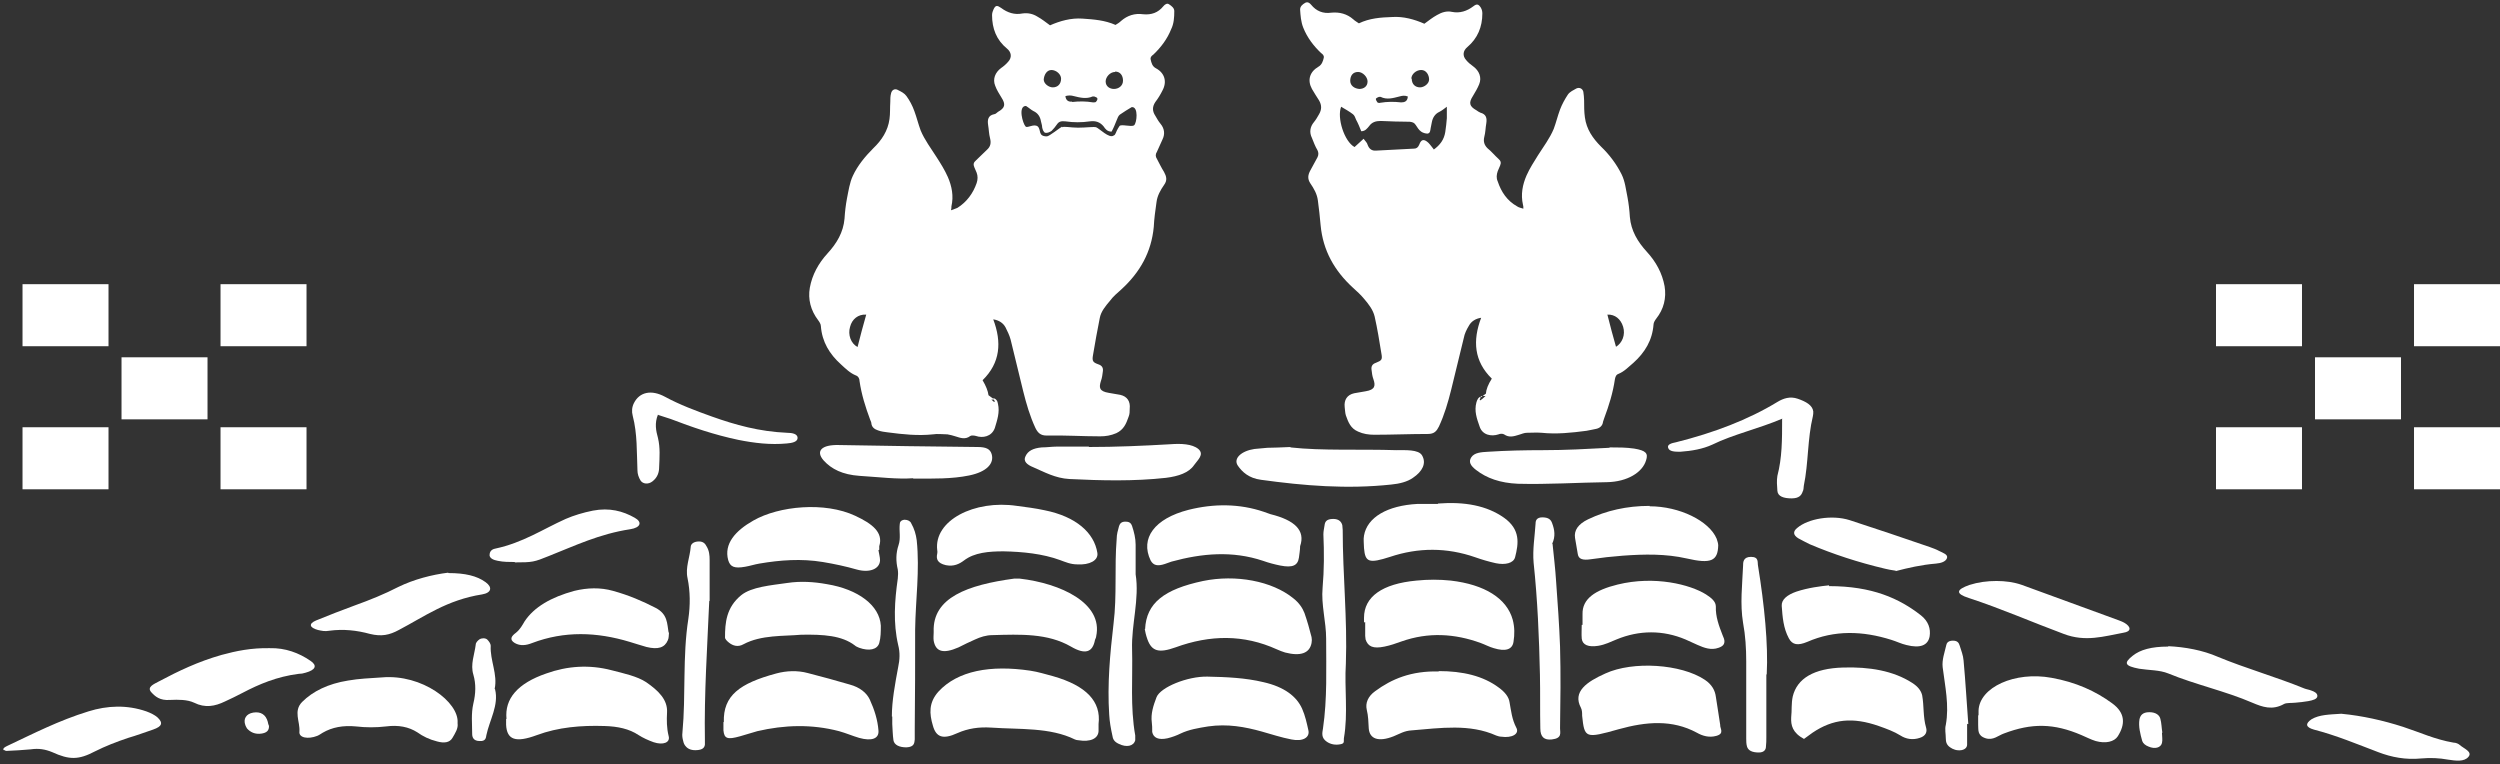 <svg width="697" height="213" viewBox="0 0 697 213" fill="none" xmlns="http://www.w3.org/2000/svg">
<rect x="0" y="0" width="697" height="213" fill="#333333" stroke="none"/>
<path d="M319.253 175.419C319.583 168.147 324.532 164.291 335.419 161.977C344.546 160.104 354.663 161.977 360.602 166.825C362.141 168.037 363.131 169.469 363.681 170.902C364.451 173.105 365.111 175.419 365.66 177.623C365.77 178.174 365.77 178.725 365.66 179.276C365.111 182.14 362.581 183.022 358.293 181.92C357.523 181.7 356.753 181.369 355.983 181.039C346.746 176.852 337.398 176.962 327.721 180.488C323.102 182.14 321.123 181.59 319.913 178.284C319.473 177.072 319.253 175.97 319.143 175.309L319.253 175.419Z" fill="white"/>
<path d="M306.277 201.973C306.277 201.973 306.277 203.185 306.277 203.846C306.167 205.94 303.967 206.932 300.668 206.381C300.338 206.381 299.898 206.27 299.678 206.16C292.75 202.745 284.283 203.406 276.365 202.855C272.956 202.634 269.877 203.075 266.907 204.397C262.839 206.27 260.969 205.499 260.089 202.304C259.1 198.998 258.88 195.913 261.629 192.828C267.017 186.988 276.145 185.336 287.252 186.988C289.451 187.319 291.541 187.98 293.63 188.531C302.868 191.175 307.046 195.583 306.277 201.863V201.973Z" fill="white"/>
<path d="M141.212 200.431C140.662 194.811 144.291 190.514 152.319 187.76C158.147 185.666 164.305 185.226 170.574 186.878C173.983 187.76 177.612 188.531 180.141 190.184C183.66 192.608 186.189 195.142 185.969 198.668C185.86 200.761 185.86 202.965 186.409 205.169C186.959 207.042 184.87 207.813 182.231 206.932C180.691 206.381 179.261 205.72 178.052 204.948C175.412 203.185 172.223 202.524 168.594 202.414C161.996 202.194 155.618 202.745 149.679 204.948C143.741 207.152 141.322 206.27 141.102 202.084C141.102 201.533 141.102 200.982 141.102 200.431H141.212Z" fill="white"/>
<path d="M260.309 176.08C259.979 166.605 269.767 163.079 282.743 161.316C283.293 161.316 283.843 161.316 284.283 161.316C295.72 162.638 307.596 168.147 305.617 177.403C305.617 177.733 305.397 178.064 305.287 178.394C304.627 181.92 302.538 182.581 298.579 180.267C292.091 176.521 284.503 176.852 276.695 177.072C274.935 177.072 273.286 177.623 271.856 178.284C270.317 178.945 268.777 179.716 267.237 180.488C262.949 182.361 260.859 181.7 260.309 178.615C260.199 177.843 260.309 177.072 260.309 176.301V176.08Z" fill="white"/>
<path d="M380.286 173.546C380.286 173.546 380.286 172.665 380.286 172.224C380.286 166.384 385.345 162.748 394.912 161.867C398.102 161.536 401.291 161.536 404.48 161.867C413.937 162.969 420.096 166.825 421.745 172.775C422.295 174.868 422.295 176.852 421.965 178.945C421.635 181.149 419.656 181.7 416.467 180.708C415.257 180.378 414.047 179.716 412.838 179.276C405.58 176.631 398.212 176.191 390.734 178.835C389.194 179.386 387.654 179.937 386.005 180.267C382.816 180.928 381.386 180.267 380.726 178.284C380.726 177.954 380.616 177.623 380.616 177.292C380.616 175.97 380.616 174.648 380.616 173.436L380.286 173.546Z" fill="white"/>
<path d="M479.589 202.084C479.479 203.075 480.909 204.508 478.49 205.169C476.51 205.72 474.641 205.169 473.101 204.287C466.173 200.541 458.915 201.202 451.327 203.296C441.98 205.94 441.76 205.83 441.1 199.549C441.1 198.778 441.1 198.007 440.77 197.346C438.351 192.828 442.419 190.074 447.588 187.76C455.286 184.234 468.702 185.115 475.3 189.523C477.28 190.845 478.16 192.498 478.38 194.261C478.82 196.795 479.149 199.439 479.589 202.084Z" fill="white"/>
<path d="M401.071 187.099C407.779 187.099 413.497 188.421 417.896 191.726C419.546 192.938 420.645 194.261 420.865 195.803C421.305 198.227 421.525 200.541 422.735 202.855C423.725 204.618 421.525 205.83 418.556 205.389C418.006 205.389 417.456 205.169 417.126 205.058C409.758 201.753 401.621 202.965 393.593 203.626C391.503 203.736 390.184 204.618 388.534 205.279C384.355 206.932 381.826 206.05 381.606 203.075C381.496 201.312 381.496 199.66 381.056 197.897C380.616 196.023 381.386 194.15 383.366 192.718C387.984 189.302 393.483 186.988 401.181 187.209L401.071 187.099Z" fill="white"/>
<path d="M223.359 176.962C218.521 177.403 212.252 176.962 207.304 179.606C205.764 180.488 204.335 180.047 203.235 179.166C202.685 178.725 202.135 178.174 202.135 177.733C202.135 173.656 202.465 169.359 206.644 165.944C209.503 163.63 214.892 163.189 219.51 162.528C223.139 161.977 226.878 162.197 230.507 162.858C239.305 164.291 245.243 168.808 245.573 174.428C245.573 176.08 245.573 177.733 245.133 179.276C244.584 181.149 242.274 181.59 239.525 180.598C239.085 180.378 238.645 180.267 238.315 179.937C234.686 177.182 229.628 176.852 223.359 176.962Z" fill="white"/>
<path d="M201.805 201.312C201.585 193.93 206.204 190.514 216.431 187.76C219.29 186.989 222.37 186.878 225.229 187.65C229.188 188.641 233.037 189.743 236.886 190.845C239.745 191.616 241.614 193.159 242.494 195.032C243.814 197.897 244.693 200.761 244.913 203.626C245.133 205.94 243.044 206.711 239.525 205.72C237.655 205.169 235.896 204.397 233.916 203.846C226.328 201.863 218.741 202.084 211.153 203.846C209.503 204.287 207.963 204.838 206.314 205.279C202.795 206.27 201.915 205.94 201.695 203.626C201.695 202.855 201.695 202.084 201.695 201.312H201.805Z" fill="white"/>
<path d="M321.123 201.422C320.793 198.998 321.563 196.685 322.442 194.371C323.542 191.616 331.02 188.531 336.628 188.641C341.907 188.751 347.186 188.972 352.244 190.184C358.073 191.506 361.482 194.15 363.021 197.566C363.901 199.549 364.341 201.643 364.781 203.626C365.221 205.609 363.241 206.821 360.052 206.16C357.193 205.609 354.554 204.728 351.804 203.957C347.076 202.634 342.237 201.753 336.848 202.524C334.099 202.965 331.46 203.406 329.15 204.508C328.051 205.058 326.841 205.499 325.521 205.83C322.992 206.381 321.563 205.72 321.233 204.067C321.233 204.067 321.233 203.846 321.233 203.736C321.233 202.965 321.233 202.194 321.123 201.422Z" fill="white"/>
<path d="M244.913 153.383C245.023 154.264 245.353 155.256 245.353 156.247C245.243 158.672 242.384 159.773 238.865 158.782C235.786 157.9 232.707 157.239 229.408 156.688C223.359 155.697 217.531 156.137 211.702 157.129C210.383 157.349 209.063 157.79 207.744 158.01C204.664 158.561 203.565 158.01 203.015 156.137C201.805 151.62 204.994 147.984 210.053 145.119C217.201 141.042 229.957 139.83 238.425 143.797C243.154 146 246.343 148.425 245.133 152.281C245.133 152.611 245.133 152.942 245.133 153.273L244.913 153.383Z" fill="white"/>
<path d="M503.013 206.05C499.714 204.287 499.274 202.194 499.384 199.99C499.604 198.007 499.384 196.134 499.824 194.15C501.033 189.192 505.652 186.327 513.9 186.107C521.158 185.887 527.866 186.988 533.145 190.404C534.684 191.396 535.564 192.498 535.894 193.82C536.444 196.795 536.114 199.88 536.994 202.855C537.324 203.957 536.994 205.169 535.234 205.72C533.255 206.381 531.385 206.05 529.846 205.058C528.086 203.957 525.997 203.185 523.797 202.414C516.539 199.88 511.041 200.431 505.322 204.287C504.553 204.838 503.783 205.389 502.903 206.05H503.013Z" fill="white"/>
<path d="M127.575 201.643C127.795 203.075 126.916 204.397 126.146 205.72C125.376 207.042 123.836 207.262 121.857 206.711C119.658 206.16 117.898 205.279 116.359 204.177C113.939 202.634 111.08 202.084 107.671 202.524C104.812 202.855 102.062 202.855 99.203 202.524C95.684 202.194 92.605 202.745 89.966 204.287C89.416 204.618 88.976 204.948 88.426 205.169C85.897 206.16 83.258 205.72 83.478 203.957C83.697 201.202 81.718 198.227 84.247 195.693C87.216 192.718 91.505 190.625 97.004 189.743C100.083 189.192 103.272 189.082 106.461 188.862C117.678 187.87 128.015 195.803 127.575 201.533V201.643Z" fill="white"/>
<path d="M441.21 174.097C441.21 173.105 441.21 172.114 441.21 171.232C441.1 166.935 444.729 164.511 450.997 162.969C461.334 160.434 471.232 162.969 475.63 165.723C477.17 166.715 478.38 167.707 478.38 169.139C478.27 171.893 479.259 174.538 480.249 177.072C480.799 178.284 481.459 179.827 479.149 180.598C477.06 181.369 475.081 180.598 473.321 179.827C472.221 179.276 471.012 178.835 469.912 178.284C463.644 175.64 457.045 175.64 450.667 178.284C449.018 178.945 447.588 179.716 445.609 180.047C442.859 180.488 441.21 179.827 440.99 178.064C440.88 176.741 440.99 175.419 440.99 174.207H441.21V174.097Z" fill="white"/>
<path d="M400.961 140.381C408.329 139.83 414.487 140.932 419.326 144.348C423.945 147.653 423.395 151.51 422.405 155.366C421.965 157.019 419.656 157.57 417.016 157.019C415.037 156.578 413.167 156.027 411.298 155.366C403.38 152.611 395.462 152.611 387.544 155.256C381.716 157.129 380.616 156.798 380.286 152.832C380.286 151.62 380.067 150.408 380.286 149.306C381.166 144.238 386.775 140.932 395.242 140.491C397.222 140.491 399.091 140.491 400.851 140.491L400.961 140.381Z" fill="white"/>
<path d="M362.471 152.281C362.471 153.383 362.251 154.485 362.141 155.476C361.812 157.68 360.382 158.341 356.973 157.68C355.323 157.349 353.674 156.909 352.134 156.358C343.557 153.493 335.089 154.264 326.621 156.578C325.961 156.798 325.411 157.019 324.752 157.239C322.772 157.9 321.563 157.68 320.793 156.248C317.824 150.077 321.892 144.568 331.35 142.144C338.388 140.381 345.536 140.381 352.354 142.695C353.014 142.915 353.564 143.136 354.224 143.356C360.932 145.009 364.011 147.874 362.471 152.281Z" fill="white"/>
<path d="M261.299 153.383C260.309 145.119 271.636 139.279 283.513 141.042C286.042 141.373 288.681 141.703 291.211 142.254C300.008 144.017 305.067 148.535 305.947 154.154C306.277 156.248 303.747 157.57 300.338 157.349C298.469 157.349 297.039 156.688 295.5 156.137C290.661 154.374 285.162 153.823 279.774 153.713C275.705 153.713 271.636 154.044 268.777 156.248C267.457 157.239 265.918 158.01 263.718 157.57C261.299 157.019 260.969 155.807 261.299 154.374C261.409 153.824 261.299 153.273 261.299 153.493V153.383Z" fill="white"/>
<path d="M551.62 199.439C551.62 199.439 551.62 198.558 551.62 198.117C551.84 191.616 561.737 187.099 571.964 188.972C578.782 190.184 584.281 192.718 588.79 196.023C592.638 198.778 592.528 201.973 590.439 205.279C589.449 206.821 587.03 207.372 584.281 206.601C582.851 206.16 581.641 205.499 580.322 204.948C572.624 201.643 566.466 201.533 558.658 204.508C557.118 205.058 555.689 206.491 553.599 205.83C551.18 205.058 551.62 203.406 551.51 202.084C551.51 201.202 551.51 200.321 551.51 199.439H551.62Z" fill="white"/>
<path d="M509.941 163.409C521.928 163.409 529.516 166.825 535.564 171.563C537.653 173.216 538.313 175.309 537.983 177.403C537.544 179.937 535.344 180.818 531.495 179.827C530.066 179.496 528.746 178.835 527.316 178.394C519.289 175.86 511.481 175.64 503.893 178.945C501.253 180.047 499.714 179.827 498.724 177.954C497.185 175.089 496.965 172.004 496.745 168.919C496.635 167.156 498.284 165.833 500.814 164.952C504.113 163.85 507.742 163.409 509.941 163.189V163.409Z" fill="white"/>
<path d="M359.722 124.735C368.74 125.727 379.077 125.176 389.304 125.507C391.833 125.507 395.462 125.286 396.452 126.939C397.772 129.143 396.562 131.456 393.923 133.219C392.383 134.321 390.184 134.872 387.874 135.092C375.558 136.415 363.571 135.423 351.584 133.77C348.175 133.329 346.306 131.567 345.096 129.804C343.776 127.82 346.086 125.727 349.715 125.176C350.924 125.066 352.134 124.956 353.344 124.845C355.103 124.845 356.863 124.735 359.832 124.625L359.722 124.735Z" fill="white"/>
<path d="M186.519 176.301C186.409 177.072 186.519 177.843 186.189 178.504C185.31 180.598 183.44 181.149 180.251 180.378C178.602 179.937 177.062 179.386 175.522 178.945C166.395 176.191 157.377 175.86 148.36 179.276C146.71 179.937 145.061 180.157 143.521 179.276C141.872 178.284 142.641 177.292 143.851 176.411C145.061 175.419 145.611 174.317 146.27 173.216C148.91 169.249 153.638 166.495 160.127 164.732C163.756 163.85 167.385 163.74 170.904 164.732C175.302 165.944 179.151 167.596 182.78 169.469C186.189 171.232 185.97 173.877 186.409 176.411L186.519 176.301Z" fill="white"/>
<path d="M459.905 141.152C468.262 141.152 476.51 145.229 478.6 150.187C478.82 150.849 479.04 151.51 479.04 152.061C478.93 156.468 476.95 157.239 470.242 155.697C464.413 154.374 458.475 154.485 452.427 154.925C449.458 155.146 446.488 155.476 443.519 155.917C441.32 156.248 440.11 155.917 439.89 154.485C439.67 152.942 439.34 151.51 439.12 149.967C438.79 147.874 440 146.111 442.749 144.789C447.808 142.364 453.526 141.042 459.905 141.042V141.152Z" fill="white"/>
<path d="M448.798 124.735C451.107 124.735 453.416 124.735 455.616 125.066C458.915 125.617 459.575 126.388 458.915 128.371C457.925 131.677 453.746 134.321 448.028 134.431C439.78 134.541 431.532 135.092 423.175 134.872C418.226 134.652 414.487 133.329 411.518 131.016C410.088 129.914 409.318 128.812 410.198 127.49C411.078 126.168 412.948 126.057 414.927 125.947C419.986 125.617 425.154 125.507 430.213 125.507C436.371 125.507 442.529 125.176 448.688 124.845L448.798 124.735Z" fill="white"/>
<path d="M75.23 180.708C79.519 180.598 83.368 182.03 86.557 184.234C88.536 185.556 87.986 186.768 85.237 187.539C84.577 187.76 83.917 187.87 83.258 187.87C77.209 188.641 72.261 190.735 67.642 193.159C65.992 194.04 64.343 194.811 62.693 195.583C59.944 196.905 57.195 197.456 54.115 195.913C52.246 195.032 49.717 195.032 47.407 195.142C44.548 195.362 43.228 194.15 42.129 192.938C40.919 191.506 42.899 190.735 44.328 189.963C49.717 187.099 55.215 184.454 61.813 182.581C65.882 181.479 70.061 180.598 75.34 180.708H75.23Z" fill="white"/>
<path d="M303.527 124.625C311.115 124.625 318.703 124.294 326.291 123.854C329.26 123.633 332.34 123.744 334.099 125.176C335.859 126.719 333.879 128.261 332.889 129.693C331.46 131.787 328.601 132.779 325.081 133.219C316.174 134.211 307.046 133.991 298.139 133.55C294.18 133.329 291.101 131.567 288.022 130.244C286.372 129.583 285.162 128.592 285.932 127.159C286.592 125.727 288.022 124.956 290.441 124.735C291.871 124.735 293.3 124.515 294.62 124.515C297.589 124.515 300.668 124.515 303.637 124.515L303.527 124.625Z" fill="white"/>
<path d="M125.046 159.773C129.665 159.773 132.964 160.545 135.383 162.308C137.363 163.74 137.033 165.283 134.394 165.723C124.606 167.266 118.338 171.893 111.19 175.64C108.551 177.072 106.351 177.513 103.162 176.742C99.533 175.75 95.794 175.309 91.725 175.86C90.626 176.08 89.636 175.86 88.646 175.64C86.227 174.979 86.007 173.877 88.096 172.995C91.615 171.563 95.244 170.131 98.873 168.808C103.162 167.266 107.231 165.613 111.08 163.63C115.369 161.536 120.427 160.214 124.936 159.663L125.046 159.773Z" fill="white"/>
<path d="M254.591 133.329C250.192 133.66 244.913 132.999 239.635 132.668C234.906 132.338 231.827 130.795 229.628 128.371C227.318 125.727 229.078 123.964 233.806 124.074C246.673 124.294 259.649 124.515 272.516 124.625C274.935 124.625 276.035 125.176 276.475 126.608C277.245 129.253 275.045 131.567 270.207 132.558C265.368 133.55 260.419 133.44 254.591 133.44V133.329Z" fill="white"/>
<path d="M604.515 180.157C609.134 180.378 614.083 181.259 618.371 183.132C626.069 186.327 634.647 188.751 642.455 191.947C643.005 192.167 643.774 192.277 644.324 192.498C645.314 192.828 646.084 193.269 646.084 194.04C646.084 194.922 644.764 195.252 643.555 195.473C642.345 195.693 641.135 195.803 639.926 195.913C638.936 196.023 637.506 195.913 636.846 196.244C633.547 198.117 630.798 197.125 627.939 195.913C620.571 192.718 611.993 190.845 604.515 187.76C602.096 186.768 599.127 186.878 596.377 186.438C592.418 185.666 591.979 184.895 594.618 182.802C596.707 181.149 599.787 180.267 604.515 180.267V180.157Z" fill="white"/>
<path d="M316.614 160.104C317.714 167.045 315.404 174.097 315.624 181.039C315.844 189.082 315.074 197.015 316.504 205.058C316.504 205.499 316.504 205.94 316.504 206.381C316.064 208.033 314.085 208.474 311.885 207.372C310.675 206.821 310.236 206.05 310.126 205.058C309.686 203.075 309.356 201.202 309.246 199.219C308.696 190.735 309.466 182.361 310.456 173.877C311.445 165.944 310.675 158.121 311.335 150.187C311.335 148.975 311.665 147.874 311.995 146.662C312.215 146.001 312.655 145.339 313.975 145.45C314.964 145.45 315.404 146.001 315.624 146.662C316.174 148.314 316.614 150.077 316.614 151.84C316.614 154.595 316.614 157.239 316.614 160.104Z" fill="white"/>
<path d="M375.228 185.005C374.788 191.947 375.888 198.888 374.678 205.83C374.568 206.491 375.008 207.262 373.798 207.482C372.259 207.813 370.939 207.482 369.949 206.821C368.3 205.72 368.63 204.397 368.85 203.075C370.059 194.811 369.729 186.438 369.729 178.064C369.729 173.326 368.3 168.588 368.74 163.85C369.179 158.892 369.179 153.934 368.96 148.975C368.96 148.094 369.179 147.213 369.289 146.441C369.399 145.56 369.729 144.678 371.709 144.678C373.358 144.678 374.018 145.56 374.238 146.441C374.238 146.882 374.348 147.323 374.348 147.763C374.348 160.214 375.668 172.665 375.228 185.005Z" fill="white"/>
<path d="M528.526 159.112C527.206 158.892 526.327 158.782 525.557 158.561C518.079 156.798 511.041 154.485 504.552 151.73C503.453 151.179 502.353 150.628 501.363 150.077C499.934 149.196 499.824 148.204 501.033 147.213C504.113 144.568 510.711 143.466 515.659 145.009C523.137 147.433 530.615 149.967 537.983 152.501C538.863 152.832 539.853 153.162 540.623 153.603C541.722 154.154 543.152 154.595 542.822 155.586C542.492 156.578 541.172 157.019 539.743 157.129C535.674 157.46 531.935 158.341 528.526 159.222V159.112Z" fill="white"/>
<path d="M556.568 161.977C559.098 161.977 561.517 162.308 563.716 163.079C572.624 166.384 581.641 169.58 590.549 172.885C591.099 173.105 591.759 173.326 592.309 173.656C594.178 174.758 594.288 176.08 591.979 176.411C586.59 177.403 581.422 179.055 575.373 176.741C566.466 173.436 557.998 169.69 548.87 166.715C545.131 165.503 545.351 164.401 549.09 163.079C551.51 162.308 554.039 161.977 556.678 161.977H556.568Z" fill="white"/>
<path d="M248.652 199.77C248.652 195.362 249.532 190.735 250.412 185.997C250.852 183.903 250.962 181.92 250.412 179.827C248.982 173.656 249.422 167.486 250.302 161.316C250.412 160.434 250.412 159.553 250.302 158.782C249.752 156.468 249.752 154.264 250.522 151.95C251.182 149.967 250.632 148.094 250.852 146.111C250.852 145.56 251.182 145.009 252.171 144.899C253.161 144.899 253.821 145.339 254.041 145.89C254.921 147.433 255.361 148.975 255.581 150.628C256.46 159.002 255.251 167.266 255.141 175.529C255.141 184.785 255.141 193.93 255.031 203.185C255.031 204.177 255.031 205.169 255.031 206.16C254.921 207.152 254.921 208.254 252.721 208.364C250.742 208.364 249.312 207.703 249.092 206.381C248.872 204.838 248.872 203.406 248.762 201.863C248.762 201.312 248.762 200.761 248.762 199.77H248.652Z" fill="white"/>
<path d="M432.852 151.62C433.182 154.925 433.622 158.561 433.842 162.087C434.282 168.147 434.722 174.207 434.942 180.267C435.162 187.87 435.052 195.473 434.942 203.075C434.942 204.287 435.601 205.83 432.632 206.16C430.543 206.381 429.443 205.499 429.443 203.075C429.333 198.117 429.443 193.159 429.333 188.09C429.113 177.733 428.673 167.266 427.574 156.909C427.244 153.162 427.904 149.526 428.123 145.89C428.123 145.119 428.453 144.238 429.993 144.238C431.752 144.238 432.412 144.899 432.742 145.89C433.402 147.653 433.732 149.526 432.742 151.62H432.852Z" fill="white"/>
<path d="M197.736 167.596C197.186 180.488 196.307 193.379 196.527 206.27C196.527 206.711 196.527 207.152 196.527 207.593C196.417 208.474 195.867 209.025 194.327 209.135C193.008 209.245 191.908 208.915 191.248 208.144C190.808 207.703 190.588 207.152 190.478 206.601C190.258 205.83 190.148 205.058 190.258 204.287C191.248 193.71 190.258 183.132 191.908 172.555C192.458 168.808 192.458 164.952 191.688 161.206C191.028 158.231 192.348 155.366 192.568 152.501C192.568 151.73 193.338 150.959 194.877 150.959C196.087 150.959 196.637 151.62 196.967 152.281C197.736 153.493 197.846 154.815 197.846 156.137C197.846 159.884 197.846 163.74 197.846 167.486L197.736 167.596Z" fill="white"/>
<path d="M1 209.245C0.67 208.584 1.44 208.254 2.1 207.923C9.358 204.508 16.396 200.872 24.644 198.337C29.922 196.685 35.421 196.464 40.809 198.337C42.019 198.778 43.118 199.329 43.888 199.99C45.538 201.533 45.208 202.524 42.679 203.406C40.369 204.177 38.06 205.058 35.751 205.72C32.451 206.821 29.372 208.033 26.513 209.466C21.894 211.89 19.365 211.89 14.526 209.686C12.657 208.915 10.787 208.584 8.588 208.915C6.389 209.135 4.079 209.245 1.77 209.356C1.55 209.356 1.22 209.135 1 209.025V209.245Z" fill="white"/>
<path d="M496.965 116.692C490.256 119.557 483.218 121.099 477.39 123.964C474.751 125.176 471.671 125.727 468.482 125.947C467.053 125.947 465.403 125.947 465.073 124.845C464.743 123.854 466.173 123.523 467.273 123.303C477.83 120.658 487.397 117.022 495.535 112.064C497.185 111.073 499.054 110.411 501.253 111.183C503.453 111.954 505.322 112.946 505.542 114.709C505.542 115.149 505.542 115.59 505.432 116.031C503.893 122.421 504.223 129.032 502.903 135.423C502.793 135.974 502.903 136.525 502.573 137.076C502.243 138.067 501.583 138.949 499.494 138.949C497.295 138.949 495.645 138.398 495.535 136.855C495.425 135.423 495.315 133.991 495.535 132.668C496.855 127.6 496.855 122.642 496.855 116.802L496.965 116.692Z" fill="white"/>
<path d="M183.44 115.59C182.45 118.014 182.89 120.108 183.44 122.091C184.1 124.845 183.88 127.49 183.77 130.244C183.77 131.677 183.33 133.109 181.901 134.211C180.801 135.092 179.261 134.982 178.602 133.991C178.052 133.109 177.722 132.117 177.722 131.126C177.502 126.057 177.722 120.989 176.402 115.921C176.072 114.709 176.182 113.497 176.732 112.395C178.272 109.31 181.571 108.538 185.42 110.632C189.489 112.835 193.887 114.488 198.506 116.141C204.994 118.455 211.702 120.328 219.4 120.658C220.94 120.658 222.37 120.989 222.37 122.091C222.37 123.193 220.83 123.523 219.4 123.633C214.782 124.074 210.273 123.523 205.874 122.642C199.056 121.209 193.008 119.116 186.959 116.802C186.079 116.472 185.09 116.251 183.55 115.7L183.44 115.59Z" fill="white"/>
<path d="M652.792 198.998C658.62 199.549 664.449 200.872 669.947 202.634C674.676 204.177 678.855 206.16 684.024 207.042C684.683 207.042 685.453 207.372 685.783 207.703C686.883 208.695 689.412 209.576 688.202 211.008C686.993 212.441 684.683 212.11 682.484 211.78C680.065 211.339 677.645 211.229 675.116 211.449C670.717 211.89 666.758 211.119 663.019 209.686C657.191 207.482 651.472 205.058 645.094 203.406C642.785 202.745 642.675 201.753 644.434 200.541C646.634 199.219 649.493 199.219 652.682 198.998H652.792Z" fill="white"/>
<path d="M492.456 188.09C492.456 195.583 492.456 200.541 492.456 205.499C492.456 206.381 492.456 207.262 492.346 208.144C492.346 208.915 491.906 209.796 490.366 209.796C488.497 209.796 487.397 209.245 487.067 208.144C486.847 207.372 486.847 206.601 486.847 205.83C486.847 198.668 486.847 191.506 486.847 184.344C486.847 180.818 486.627 177.182 485.968 173.656C485.088 168.368 485.748 163.079 485.968 157.79C485.968 156.798 485.968 155.256 488.167 155.256C490.476 155.256 489.926 156.798 490.146 157.79C491.906 168.698 493.006 179.606 492.566 187.98L492.456 188.09Z" fill="white"/>
<path d="M143.521 156.688C141.982 156.688 140.332 156.688 138.792 156.358C137.583 156.137 136.593 155.697 136.483 154.815C136.483 154.044 136.813 153.162 138.133 152.942C145.83 151.289 151.329 147.543 157.707 144.678C160.017 143.687 162.546 142.915 165.295 142.364C169.914 141.483 173.653 142.475 176.952 144.348C179.151 145.56 178.602 147.102 175.742 147.543C167.055 148.865 160.237 152.171 152.978 155.035C148.91 156.688 148.47 156.798 143.521 156.798V156.688Z" fill="white"/>
<path d="M548.431 201.753C548.431 203.736 548.431 205.609 548.431 207.593C548.431 208.254 547.991 208.915 546.891 209.135C545.571 209.356 544.472 208.915 543.702 208.364C542.712 207.703 542.492 206.821 542.492 205.94C542.492 204.618 542.162 203.296 542.492 202.084C543.482 196.685 542.272 191.286 541.612 185.997C541.392 183.903 542.162 181.92 542.602 179.937C542.712 179.276 543.152 178.615 544.472 178.615C545.791 178.615 546.121 179.276 546.341 179.937C546.781 181.369 547.331 182.691 547.441 184.124C547.991 190.074 548.321 196.023 548.76 201.863C548.76 201.863 548.65 201.863 548.54 201.863L548.431 201.753Z" fill="white"/>
<path d="M138.023 192.167C139.122 196.574 136.483 200.761 135.603 204.948C135.493 205.72 135.383 206.711 133.734 206.601C131.974 206.601 131.644 205.499 131.644 204.618C131.644 201.753 131.314 198.998 131.974 196.134C132.634 193.379 132.744 190.735 131.974 188.09C131.094 185.226 132.304 182.471 132.634 179.716C132.634 179.165 133.184 178.615 133.624 178.284C134.284 177.843 135.273 177.843 135.823 178.284C136.373 178.835 136.813 179.496 136.813 180.047C136.593 184.124 138.792 187.98 137.913 192.057L138.023 192.167Z" fill="white"/>
<path d="M602.756 204.287C602.756 205.279 602.976 206.27 602.756 207.152C602.426 208.474 600.776 208.915 599.017 208.144C598.137 207.813 597.477 207.262 597.257 206.601C596.707 204.618 596.158 202.524 596.487 200.541C596.707 199.549 597.257 198.558 599.237 198.558C601.106 198.558 602.096 199.439 602.316 200.431C602.646 201.643 602.646 202.965 602.866 204.287C602.866 204.287 602.866 204.287 602.756 204.287Z" fill="white"/>
<path d="M75.01 202.194C75.01 203.185 74.9 204.177 73.03 204.508C71.051 204.838 69.731 204.067 68.852 203.075C68.632 202.745 68.522 202.414 68.412 202.194C67.752 200.431 68.632 198.998 70.611 198.668C72.7 198.337 74.13 199.219 74.68 201.312C74.68 201.643 74.9 201.973 74.9 202.304L75.01 202.194Z" fill="white"/>
<path d="M412.618 110.962C412.618 110.962 413.607 110.191 414.267 109.75C414.341 108.575 414.89 107.179 415.917 105.563C410.968 100.715 410.528 94.986 412.948 88.595C411.408 88.816 410.198 89.587 409.538 90.799C408.879 91.901 408.329 93.003 408.109 94.215C406.899 99.063 405.8 103.801 404.59 108.649C403.71 112.174 402.72 115.59 401.181 118.896C400.521 120.218 399.861 120.989 398.102 120.989C393.153 120.989 388.094 121.209 383.146 121.209C381.606 121.209 380.067 120.989 378.637 120.328C376.547 119.446 375.888 117.684 375.228 115.81C375.008 115.149 375.008 114.268 374.898 113.497C374.678 111.513 375.558 110.081 377.537 109.64C378.637 109.42 379.627 109.31 380.726 109.089C383.476 108.649 383.476 107.437 382.926 105.784C382.596 104.902 382.486 104.021 382.376 103.029C382.266 102.148 382.596 101.487 383.586 101.156C385.235 100.495 385.455 100.275 385.125 98.512C384.575 95.096 384.025 91.68 383.256 88.265C382.816 86.392 381.606 84.849 380.396 83.417C379.407 82.205 378.307 81.213 377.207 80.221C372.039 75.484 368.85 69.864 368.19 62.813C367.97 60.499 367.75 58.185 367.42 55.871C367.2 54.108 366.32 52.566 365.331 51.133C364.451 49.811 364.671 48.709 365.331 47.497C365.99 46.285 366.65 45.073 367.31 43.861C367.64 43.2 367.64 42.539 367.31 41.878C366.65 40.776 366.21 39.564 365.77 38.462C365.001 36.92 365.221 35.377 366.32 34.055C366.87 33.394 367.31 32.623 367.75 31.851C368.52 30.529 368.52 29.317 367.75 27.995C367.09 27.003 366.43 25.901 365.77 24.799C364.451 22.375 365.111 20.062 367.53 18.629C368.52 18.078 368.85 17.087 369.07 16.095C369.18 15.434 368.74 15.103 368.3 14.773C366.21 12.79 364.451 10.476 363.351 7.721C362.691 6.068 362.581 4.306 362.471 2.653C362.471 1.771 363.131 1.22 363.901 0.78C364.561 0.449 365.111 0.78 365.551 1.331C366.98 3.093 368.85 3.865 371.159 3.534C373.468 3.314 375.558 3.865 377.317 5.407C377.757 5.848 378.417 6.179 378.857 6.509C381.826 5.077 384.905 4.856 388.094 4.746C391.283 4.526 394.363 5.407 397.112 6.619C398.322 5.738 399.421 4.856 400.631 4.195C401.951 3.424 403.38 2.983 404.81 3.314C407.009 3.755 408.989 3.093 410.748 1.771C411.738 1 412.178 1.11 412.838 2.102C413.167 2.653 413.277 3.204 413.277 3.755C413.277 7.501 411.958 10.696 409.099 13.12C407.889 14.112 407.669 15.544 408.769 16.756C409.319 17.417 409.978 17.968 410.748 18.519C412.398 19.731 413.167 21.604 412.398 23.477C411.958 24.579 411.298 25.681 410.638 26.783C409.429 28.656 409.648 29.648 411.628 30.749C411.958 30.97 412.398 31.3 412.728 31.41C414.377 31.851 414.597 32.953 414.377 34.385C414.157 35.597 414.157 36.92 413.827 38.132C413.497 39.454 413.827 40.445 414.707 41.327C415.807 42.208 416.687 43.31 417.786 44.302C418.446 44.853 418.556 45.404 418.226 46.175C418.006 46.726 417.786 47.167 417.566 47.718C417.236 48.709 417.126 49.591 417.566 50.582C418.556 53.557 420.206 55.981 422.955 57.524C423.395 57.854 424.055 57.965 424.714 58.185C424.714 57.634 424.714 57.414 424.604 57.083C423.945 54.218 424.494 51.464 425.594 48.929C426.474 46.946 427.684 45.073 428.783 43.31C430.323 40.886 432.082 38.572 433.182 35.928C433.842 34.165 434.282 32.292 434.942 30.529C435.491 29.097 436.261 27.664 437.141 26.342C437.691 25.571 438.681 25.13 439.45 24.689C440.33 24.249 441.21 24.689 441.43 25.571C441.54 26.342 441.65 27.224 441.65 27.995C441.65 29.537 441.65 31.19 441.87 32.733C442.31 36.038 444.069 38.572 446.378 40.886C448.688 43.09 450.667 45.734 452.097 48.599C453.087 50.582 453.307 52.896 453.746 54.99C454.076 56.752 454.296 58.626 454.406 60.499C454.736 64.355 456.606 67.44 459.135 70.195C461.664 72.949 463.424 76.145 464.084 79.781C464.633 83.086 463.864 86.171 461.774 88.816C461.444 89.256 461.004 89.918 461.004 90.468C460.675 94.876 458.585 98.291 455.396 101.156C454.076 102.258 452.867 103.58 451.217 104.241C450.557 104.462 450.337 105.123 450.227 105.784C449.678 109.53 448.578 113.056 447.258 116.582C447.148 116.912 447.038 117.243 446.928 117.573C446.818 118.675 446.049 119.336 445.059 119.557C444.179 119.777 443.299 119.887 442.31 120.108C438.131 120.659 433.952 121.099 429.773 120.658C428.453 120.548 427.024 120.658 425.704 120.658C424.934 120.658 424.274 120.989 423.505 121.209C422.075 121.65 420.755 122.091 419.326 121.099C418.996 120.879 418.226 120.879 417.786 121.099C415.807 121.76 413.277 121.32 412.508 118.896C411.738 116.692 410.968 114.598 411.628 112.174C411.848 111.403 412.178 110.742 412.948 110.522C412.838 110.852 412.618 111.183 412.508 111.513C412.508 111.513 412.618 111.513 412.728 111.624C413.167 111.293 413.607 110.962 414.157 110.412C413.497 110.412 413.167 110.412 412.948 110.412L412.618 110.962ZM399.641 41.768C401.511 40.445 402.61 38.903 402.94 36.809C403.16 35.487 403.27 34.165 403.38 32.953C403.38 31.961 403.38 30.97 403.38 29.758C402.5 30.419 401.951 30.86 401.291 31.19C400.081 31.741 399.421 32.843 399.201 34.055C399.091 34.606 398.981 35.157 398.871 35.708C398.761 36.369 398.761 37.14 397.992 37.25C397.442 37.25 396.672 37.03 396.232 36.699C395.572 36.258 395.132 35.487 394.693 34.826C394.253 34.165 393.813 34.055 393.043 33.945C390.294 33.945 387.654 33.834 384.905 33.724C383.586 33.724 382.486 34.055 381.716 35.157C381.166 35.818 380.616 36.589 379.517 36.589C379.077 35.487 378.637 34.385 378.087 33.394C377.867 32.843 377.647 32.182 377.207 31.851C376.218 31.08 375.008 30.419 373.908 29.758C372.699 32.843 374.788 39.454 377.647 40.996C378.417 40.335 379.187 39.564 380.176 38.682C380.616 39.344 381.166 39.784 381.276 40.335C381.716 41.547 382.486 42.098 383.696 41.988C387.215 41.768 390.734 41.657 394.253 41.437C394.912 41.437 395.352 41.106 395.682 40.335C396.232 38.793 397.002 38.682 398.212 39.784C398.761 40.335 399.201 40.996 399.751 41.657L399.641 41.768ZM450.447 96.749C452.317 95.647 453.197 93.333 452.537 91.129C451.877 88.926 450.227 87.604 448.138 87.714C448.908 90.689 449.678 93.774 450.557 96.749H450.447ZM376.438 22.486C376.438 23.918 377.647 24.689 378.967 24.799C380.176 24.799 381.276 24.138 381.276 22.706C381.276 21.494 379.957 20.062 378.637 20.062C377.207 20.062 376.438 21.053 376.438 22.596V22.486ZM393.593 21.935C393.593 23.477 394.583 24.359 395.902 24.359C397.002 24.359 398.432 23.367 398.432 22.155C398.432 20.943 397.662 19.511 396.232 19.511C394.802 19.511 393.483 20.723 393.483 21.935H393.593ZM392.493 26.893C391.613 26.562 390.954 26.673 390.184 26.893C388.424 27.334 386.665 27.885 384.905 27.003C384.795 27.003 384.575 27.003 384.465 27.003C384.135 27.113 383.696 27.334 383.586 27.554C383.586 27.885 383.806 28.215 384.025 28.546C384.135 28.656 384.575 28.766 384.795 28.656C386.775 28.325 388.644 28.325 390.624 28.546C391.503 28.546 392.383 28.325 392.493 27.003V26.893Z" fill="white"/>
<path d="M275.705 110.852C276.365 111.403 276.805 111.734 277.135 112.064C277.135 112.064 277.245 112.064 277.355 111.954C277.245 111.624 277.025 111.293 276.915 110.962C277.684 111.183 278.124 111.734 278.234 112.615C278.784 114.929 278.014 117.133 277.355 119.336C276.475 121.76 273.945 122.201 272.076 121.54C271.636 121.43 270.866 121.32 270.536 121.54C269.107 122.642 267.787 122.091 266.358 121.65C265.588 121.43 264.928 121.209 264.158 121.099C262.839 121.099 261.409 120.879 260.089 121.099C255.91 121.54 251.732 121.099 247.553 120.548C246.673 120.438 245.683 120.328 244.803 119.997C243.814 119.667 243.044 119.116 242.934 118.014C242.934 117.684 242.714 117.353 242.604 117.022C241.284 113.497 240.185 109.971 239.635 106.225C239.635 105.563 239.305 104.902 238.645 104.682C236.996 104.021 235.786 102.809 234.466 101.597C231.277 98.732 229.188 95.317 228.858 90.909C228.858 90.358 228.418 89.697 228.088 89.256C225.999 86.502 225.229 83.417 225.779 80.221C226.438 76.585 228.198 73.39 230.727 70.635C233.257 67.881 235.126 64.796 235.456 60.939C235.566 59.066 235.786 57.193 236.116 55.43C236.556 53.227 236.886 50.913 237.765 49.04C239.085 46.175 241.174 43.641 243.484 41.327C245.793 39.123 247.553 36.479 247.993 33.173C248.212 31.631 248.103 29.978 248.213 28.436C248.213 27.664 248.213 26.783 248.432 26.012C248.652 25.02 249.532 24.579 250.412 25.13C251.292 25.571 252.171 26.012 252.721 26.783C253.601 27.995 254.371 29.427 254.921 30.97C255.58 32.733 256.02 34.606 256.68 36.369C257.78 39.013 259.539 41.327 261.079 43.751C262.289 45.624 263.388 47.387 264.268 49.37C265.368 51.904 265.918 54.659 265.258 57.524C265.258 57.854 265.258 58.075 265.148 58.626C265.918 58.295 266.468 58.185 266.907 57.965C269.547 56.312 271.306 53.888 272.296 51.023C272.626 50.031 272.626 49.04 272.296 48.158C272.076 47.607 271.856 47.167 271.636 46.616C271.306 45.844 271.416 45.294 272.076 44.743C273.176 43.751 274.055 42.759 275.155 41.768C276.145 40.886 276.365 39.895 276.035 38.572C275.705 37.36 275.705 36.148 275.485 34.826C275.265 33.394 275.485 32.182 277.135 31.851C277.575 31.851 277.904 31.41 278.234 31.19C280.214 30.088 280.434 29.097 279.224 27.224C278.564 26.122 277.904 25.13 277.465 23.918C276.695 22.045 277.465 20.172 279.114 18.96C279.774 18.519 280.544 17.858 281.094 17.197C282.193 15.985 281.973 14.553 280.764 13.561C277.794 11.137 276.585 7.942 276.585 4.195C276.585 3.644 276.805 2.983 277.025 2.543C277.574 1.441 278.014 1.441 279.114 2.212C280.874 3.534 282.853 4.195 285.052 3.755C286.592 3.534 288.022 3.865 289.231 4.636C290.441 5.297 291.541 6.179 292.75 7.06C295.5 5.848 298.579 4.967 301.768 5.187C304.957 5.407 308.036 5.628 311.005 6.95C311.555 6.619 312.105 6.289 312.545 5.848C314.304 4.306 316.394 3.644 318.703 3.975C321.013 4.195 322.882 3.534 324.312 1.771C324.752 1.22 325.411 0.78 325.961 1.22C326.621 1.661 327.391 2.212 327.391 3.093C327.391 4.856 327.281 6.619 326.511 8.162C325.411 10.916 323.652 13.23 321.562 15.214C321.123 15.544 320.683 15.875 320.793 16.536C321.013 17.527 321.233 18.519 322.332 19.07C324.752 20.392 325.411 22.816 324.092 25.24C323.542 26.342 322.882 27.444 322.112 28.436C321.233 29.758 321.233 30.97 322.112 32.292C322.552 33.063 322.992 33.834 323.542 34.496C324.642 35.818 324.862 37.36 324.092 38.903C323.542 40.005 323.102 41.217 322.552 42.319C322.112 42.98 322.112 43.641 322.552 44.302C323.212 45.514 323.762 46.726 324.532 47.938C325.191 49.15 325.521 50.252 324.532 51.574C323.542 53.006 322.662 54.549 322.442 56.312C322.112 58.626 321.782 60.939 321.672 63.253C321.013 70.305 317.824 75.924 312.655 80.662C311.555 81.654 310.346 82.645 309.466 83.858C308.256 85.29 306.936 86.832 306.607 88.706C305.947 92.121 305.287 95.537 304.737 98.953C304.407 100.715 304.737 101.046 306.277 101.597C307.266 101.927 307.596 102.589 307.486 103.47C307.376 104.351 307.266 105.343 306.936 106.225C306.387 107.987 306.387 109.089 309.136 109.53C310.236 109.75 311.225 109.861 312.325 110.081C314.304 110.522 315.184 111.954 314.964 113.937C314.964 114.709 314.964 115.48 314.634 116.251C313.975 118.124 313.315 119.777 311.225 120.769C309.686 121.43 308.256 121.65 306.717 121.65C301.768 121.65 296.709 121.32 291.761 121.43C290.111 121.43 289.341 120.659 288.681 119.336C287.142 116.031 286.152 112.615 285.272 109.089C284.063 104.241 282.963 99.503 281.753 94.655C281.423 93.443 280.874 92.341 280.324 91.24C279.664 90.028 278.454 89.256 276.915 89.036C279.334 95.427 278.894 101.156 273.945 106.004C274.899 107.62 275.448 109.016 275.595 110.191C276.145 110.632 276.695 110.962 277.245 111.403C276.915 111.403 276.695 111.403 276.035 111.403L275.705 110.852ZM296.049 35.487C296.709 35.157 298.469 35.597 300.558 35.597C302.868 35.597 304.957 35.267 305.617 35.487C306.497 35.818 309.246 38.682 310.456 37.801C311.225 37.471 310.785 37.14 312.105 35.157C312.545 34.496 315.404 35.487 316.174 34.936C316.944 34.385 317.494 29.648 315.514 29.868C314.414 30.529 313.315 31.19 312.215 31.961C311.775 32.292 311.555 32.953 311.335 33.504C310.895 34.606 310.456 35.708 309.906 36.699C308.696 36.699 308.146 35.928 307.706 35.267C306.717 34.055 305.507 33.614 303.857 33.834C301.548 34.165 299.349 34.165 297.039 33.834C295.939 33.724 295.28 33.834 294.73 34.606C294.29 35.267 293.74 35.928 293.19 36.479C292.75 36.809 291.981 37.14 291.431 37.03C290.991 36.92 290.661 36.148 290.551 35.487C290.551 34.936 290.331 34.385 290.221 33.834C290.001 32.512 289.341 31.521 288.132 30.97C287.472 30.639 286.922 30.088 286.042 29.537C283.733 29.537 285.162 34.496 285.932 35.267C286.482 35.818 288.242 34.385 289.341 35.267C290.331 36.258 289.341 38.021 291.871 38.021C292.53 38.021 295.5 35.597 296.159 35.267L296.049 35.487ZM241.394 87.714C239.305 87.604 237.545 88.926 236.996 91.129C236.336 93.333 237.216 95.757 239.085 96.749C239.855 93.774 240.625 90.689 241.504 87.714H241.394ZM310.895 20.062C309.466 20.062 308.256 21.494 308.256 22.706C308.256 24.138 309.466 24.799 310.565 24.799C311.885 24.799 313.095 23.918 313.095 22.486C313.095 21.053 312.325 19.951 310.895 19.951V20.062ZM293.19 19.511C291.761 19.511 291.101 20.943 290.991 22.155C290.991 23.367 292.42 24.359 293.52 24.359C294.84 24.359 295.83 23.477 295.83 21.935C295.83 20.723 294.51 19.511 293.08 19.511H293.19ZM298.909 28.436C300.888 28.215 302.758 28.215 304.737 28.546C304.957 28.546 305.397 28.546 305.507 28.436C305.727 28.215 306.057 27.774 305.947 27.444C305.947 27.224 305.397 27.003 305.067 26.893C304.957 26.893 304.737 26.893 304.627 26.893C302.868 27.664 301.108 27.224 299.349 26.783C298.579 26.562 297.919 26.562 297.039 26.783C297.149 28.105 298.029 28.436 298.909 28.325V28.436Z" fill="white"/>
<path d="M85.457 79.23H61.483V96.528H85.457V79.23Z" fill="white"/>
<path d="M30.252 119.116H6.279V136.415H30.252V119.116Z" fill="white"/>
<path d="M57.855 99.614H33.881V116.912H57.855V99.614Z" fill="white"/>
<path d="M30.252 79.23H6.279V96.528H30.252V79.23Z" fill="white"/>
<path d="M85.457 119.116H61.483V136.415H85.457V119.116Z" fill="white"/>
<path d="M697 79.23H673.026V96.528H697V79.23Z" fill="white"/>
<path d="M641.795 119.116H617.822V136.415H641.795V119.116Z" fill="white"/>
<path d="M669.398 99.614H645.424V116.912H669.398V99.614Z" fill="white"/>
<path d="M641.795 79.23H617.822V96.528H641.795V79.23Z" fill="white"/>
<path d="M697 119.116H673.026V136.415H697V119.116Z" fill="white"/>
</svg>
